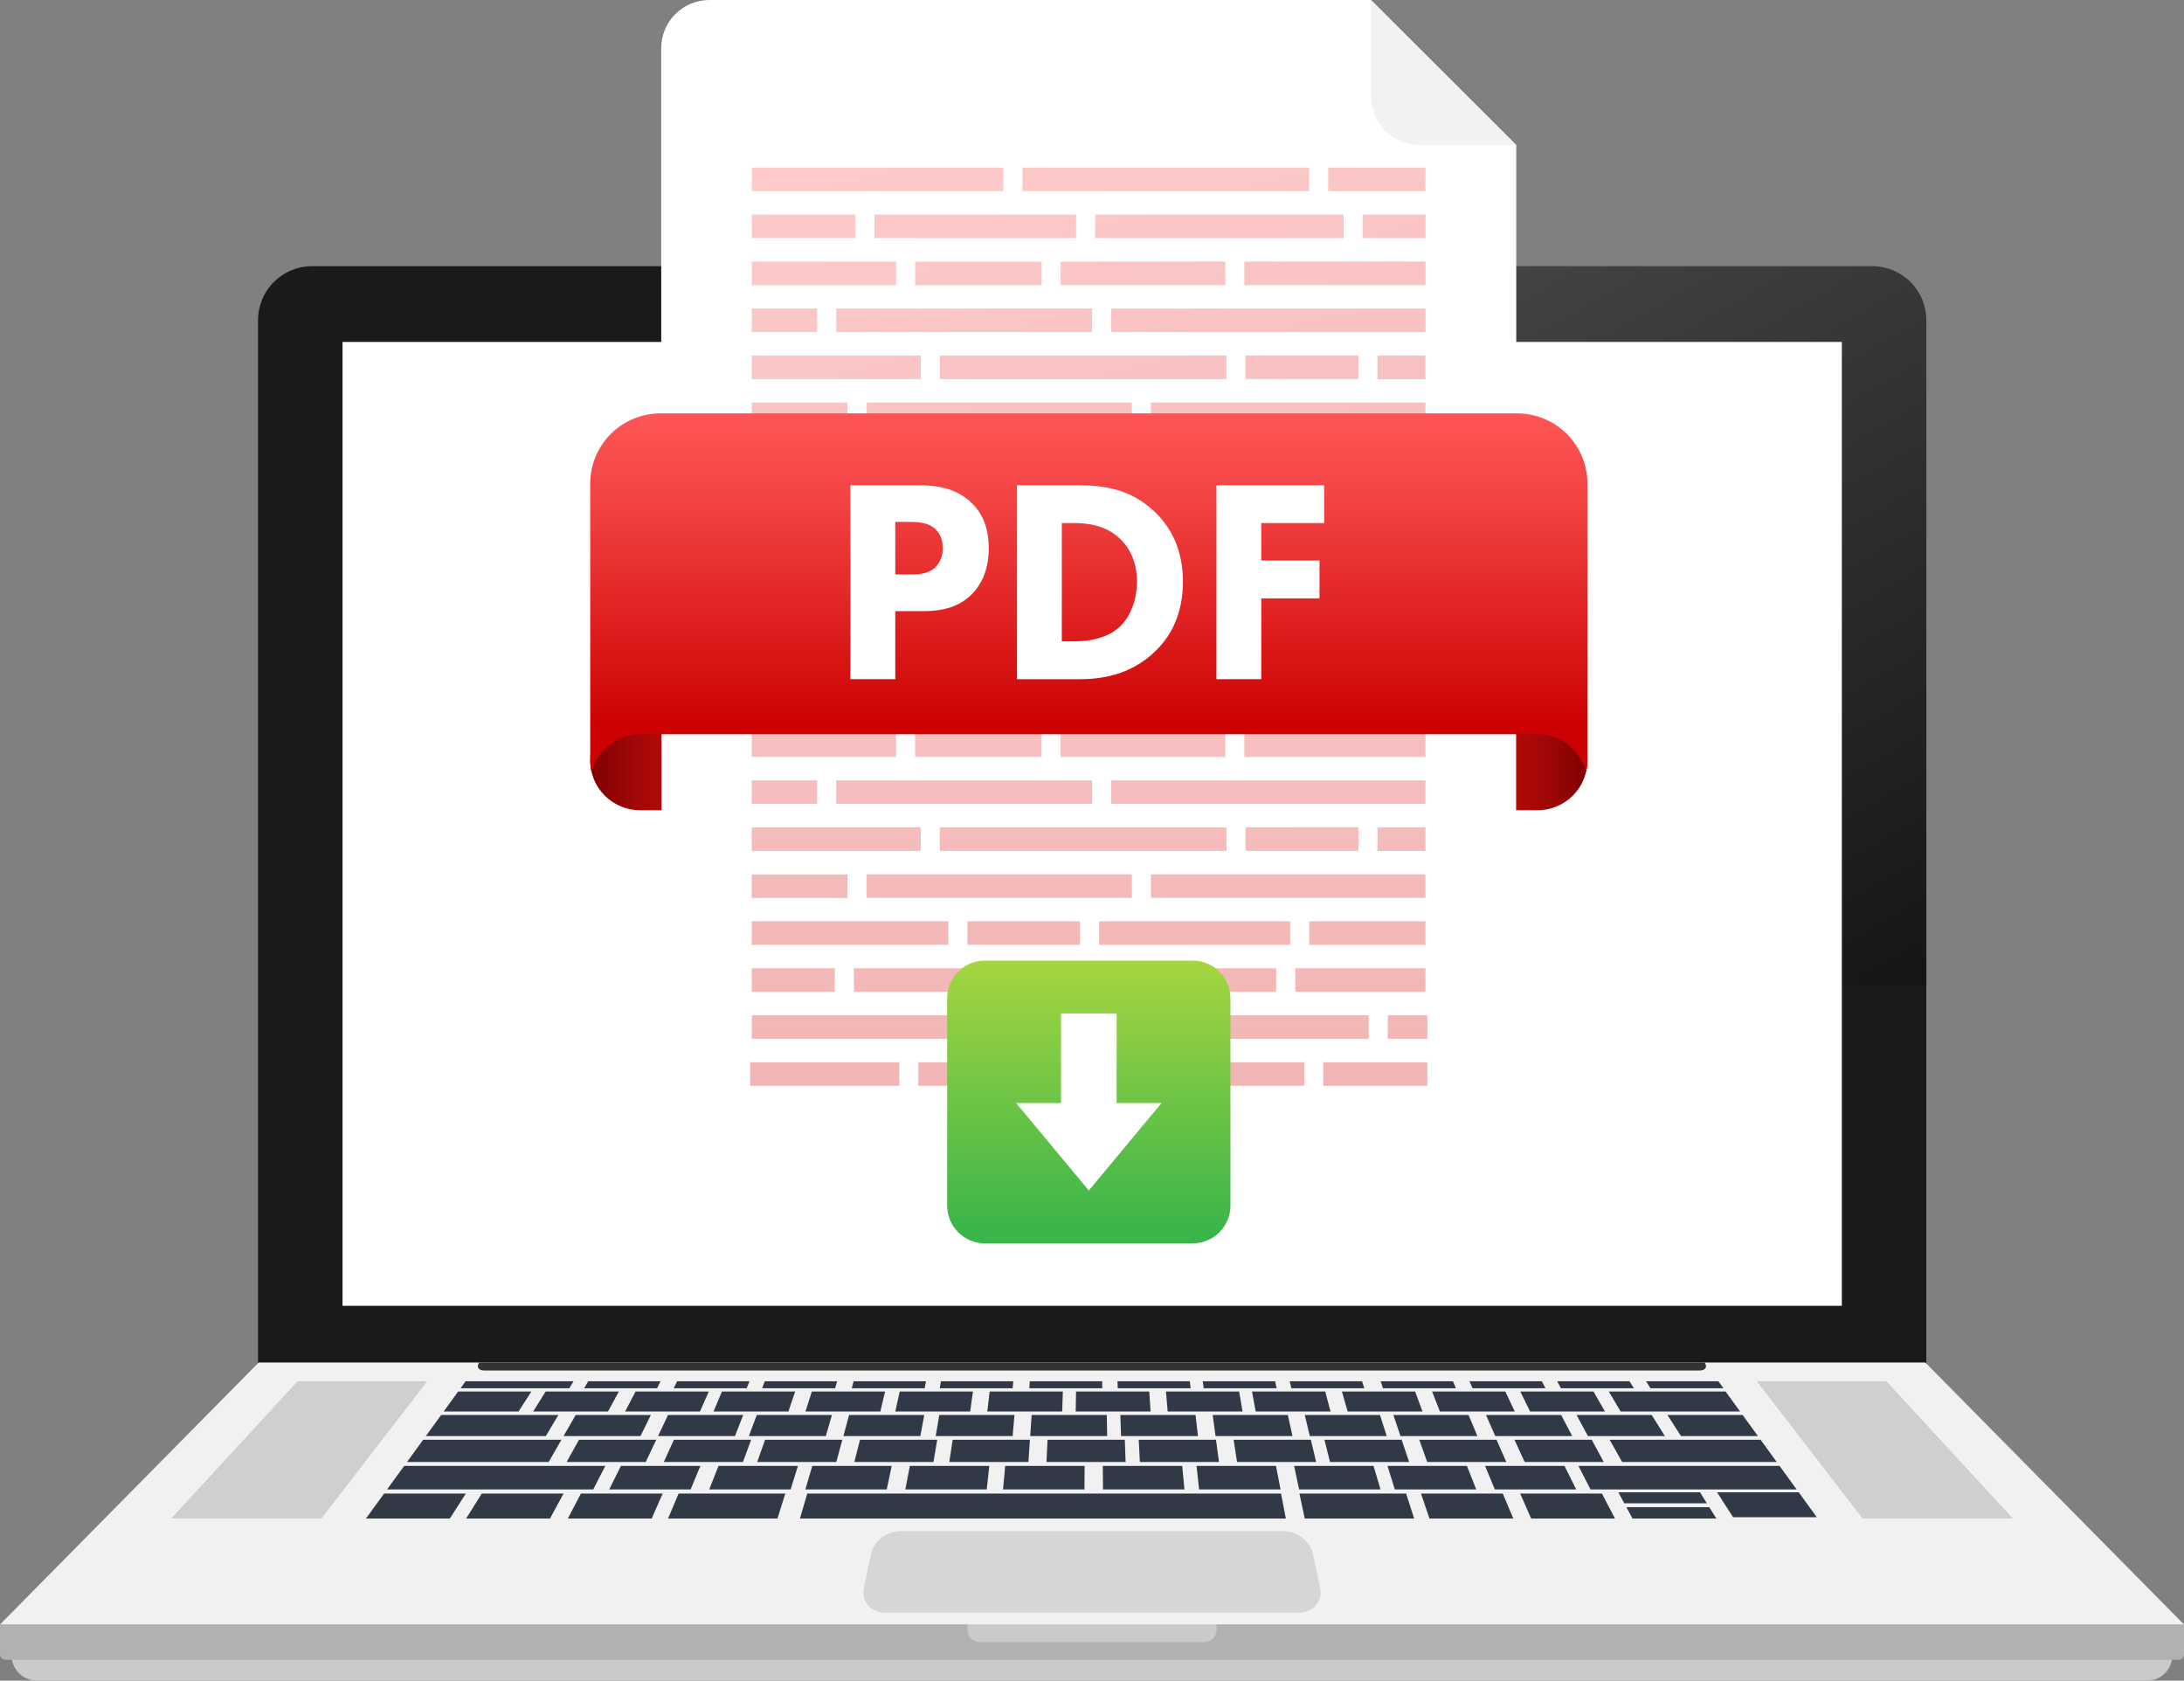 <svg width="386" height="297" viewBox="0 0 386 297" fill="none" xmlns="http://www.w3.org/2000/svg">
<rect x="0" y="0" width="386" height="297" fill="#808080" stroke="none"/>
<g clip-path="url(#clip0_349_117)">
<path d="M330.947 47.038H55.118C53.862 47.044 52.62 47.296 51.463 47.781C50.305 48.267 49.255 48.974 48.372 49.865C47.488 50.755 46.789 51.811 46.315 52.971C45.84 54.131 45.599 55.373 45.606 56.626V244.153H340.46V56.626C340.466 55.373 340.225 54.131 339.75 52.971C339.276 51.811 338.577 50.755 337.693 49.865C336.81 48.974 335.76 48.267 334.602 47.781C333.445 47.296 332.203 47.044 330.947 47.038Z" fill="#1A1A1A"/>
<path opacity="0.2" d="M330.947 47.038H236.928C234.637 55.625 233.481 64.474 233.488 73.36C233.488 129.093 278.308 174.274 333.594 174.274C335.905 174.274 338.196 174.188 340.473 174.032V56.61C340.477 55.357 340.234 54.115 339.758 52.956C339.282 51.797 338.581 50.743 337.696 49.854C336.812 48.965 335.761 48.259 334.603 47.776C333.445 47.293 332.203 47.042 330.947 47.038Z" fill="url(#paint0_linear_349_117)"/>
<path d="M60.541 218.421V230.763H325.527V218.421V60.428H60.541V218.421Z" fill="white"/>
<path d="M2.059 292.525C2.053 293.706 2.518 294.841 3.35 295.68C4.183 296.519 5.315 296.994 6.498 297H379.498C380.681 296.994 381.814 296.519 382.646 295.68C383.479 294.841 383.943 293.706 383.938 292.525V287.982H2.059V292.525Z" fill="#CACACA"/>
<path d="M2.45338e-05 292.344C-0.001 292.471 0.023 292.597 0.071 292.715C0.119 292.833 0.19 292.94 0.279 293.03C0.369 293.121 0.475 293.192 0.593 293.242C0.71 293.291 0.836 293.317 0.963 293.317H385.035C385.162 293.317 385.288 293.291 385.405 293.242C385.522 293.192 385.629 293.121 385.718 293.03C385.808 292.94 385.879 292.833 385.927 292.715C385.974 292.597 385.999 292.471 385.998 292.344V287.08H2.45338e-05V292.344Z" fill="#B1B1B1"/>
<path d="M170.971 287.961C170.969 288.254 171.025 288.543 171.136 288.814C171.247 289.085 171.41 289.331 171.616 289.539C171.822 289.747 172.067 289.912 172.338 290.026C172.608 290.139 172.897 290.198 173.191 290.2H212.807C213.1 290.198 213.39 290.139 213.66 290.026C213.93 289.912 214.175 289.747 214.381 289.539C214.588 289.331 214.751 289.085 214.861 288.814C214.972 288.543 215.028 288.254 215.027 287.961V287.08H170.971V287.961Z" fill="#CACACA"/>
<path d="M45.725 240.779L0 287.08H386L340.272 240.779H45.725Z" fill="#F1F1F1"/>
<path d="M30.244 268.356H56.806L75.504 244.096H52.589L30.244 268.356Z" fill="#CFCFCF"/>
<path d="M310.494 244.096L329.193 268.356H355.756L333.412 244.096H310.494Z" fill="#CFCFCF"/>
<path d="M232.029 274.534C231.557 272.318 229.19 270.563 226.732 270.563H159.267C156.809 270.563 154.452 272.318 153.97 274.534L152.684 280.565C152.165 282.987 153.89 284.997 156.545 284.997H229.461C232.116 284.997 233.841 282.987 233.323 280.565L232.029 274.534Z" fill="#D6D6D6"/>
<path d="M64.678 268.356H79.496L82.335 263.941H67.884L64.678 268.356Z" fill="#313946"/>
<path d="M78.412 249.443H91.646L93.914 245.911H80.976L78.412 249.443Z" fill="#313946"/>
<path d="M81.398 245.33H100.62L101.363 244.096H82.295L81.398 245.33Z" fill="#313946"/>
<path d="M103.244 245.33H116.134L116.751 244.096H103.964L103.244 245.33Z" fill="#313946"/>
<path d="M119.076 245.33H131.966L132.454 244.096H119.67L119.076 245.33Z" fill="#313946"/>
<path d="M134.703 245.33H147.593L147.958 244.096H135.171L134.703 245.33Z" fill="#313946"/>
<path d="M150.535 245.33H163.425L163.661 244.096H150.877L150.535 245.33Z" fill="#313946"/>
<path d="M166.088 245.33H178.978L179.09 244.096H166.303L166.088 245.33Z" fill="#313946"/>
<path d="M182.007 244.096L181.92 245.33H194.807L194.794 244.096H182.007Z" fill="#313946"/>
<path d="M197.51 244.096L197.546 245.33H210.436L210.294 244.096H197.51Z" fill="#313946"/>
<path d="M212.58 244.096L212.738 245.33H225.628L225.364 244.096H212.58Z" fill="#313946"/>
<path d="M227.947 244.096L228.229 245.33H241.119L240.732 244.096H227.947Z" fill="#313946"/>
<path d="M244.01 244.096L244.423 245.33H257.31L256.794 244.096H244.01Z" fill="#313946"/>
<path d="M259.713 244.096L260.252 245.33H273.142L272.499 244.096H259.713Z" fill="#313946"/>
<path d="M275.215 244.096L275.88 245.33H288.77L287.999 244.096H275.215Z" fill="#313946"/>
<path d="M290.918 244.096L291.711 245.33H304.599L303.702 244.096H290.918Z" fill="#313946"/>
<path d="M71.934 258.365H96.963L99.231 254.428H74.791L71.934 258.365Z" fill="#313946"/>
<path d="M75.262 253.78H96.469L98.686 250.056H77.968L75.262 253.78Z" fill="#313946"/>
<path d="M68.412 263.215H104.843L106.983 259.05H71.437L68.412 263.215Z" fill="#313946"/>
<path d="M284.484 254.428L286.697 258.365H314.02L311.163 254.428H284.484Z" fill="#313946"/>
<path d="M278.971 259.05L281.11 263.215H317.542L314.517 259.05H278.971Z" fill="#313946"/>
<path d="M82.387 268.356H97.207L99.601 263.941H85.152L82.387 268.356Z" fill="#313946"/>
<path d="M107.672 263.215H122.061L123.784 259.05H109.745L107.672 263.215Z" fill="#313946"/>
<path d="M125.348 263.215H139.735L141.028 259.05H126.99L125.348 263.215Z" fill="#313946"/>
<path d="M142.334 263.215H156.721L157.604 259.05H143.563L142.334 263.215Z" fill="#313946"/>
<path d="M160.008 263.215H174.397L174.849 259.05H160.808L160.008 263.215Z" fill="#313946"/>
<path d="M177.275 263.215H191.665L191.697 259.05H177.658L177.275 263.215Z" fill="#313946"/>
<path d="M194.902 259.05L194.948 263.215H209.338L208.941 259.05H194.902Z" fill="#313946"/>
<path d="M211.475 259.05L211.933 263.215H226.323L225.513 259.05H211.475Z" fill="#313946"/>
<path d="M228.719 259.05L229.606 263.215H243.996L242.757 259.05H228.719Z" fill="#313946"/>
<path d="M245.223 259.05L246.523 263.215H260.91L259.261 259.05H245.223Z" fill="#313946"/>
<path d="M262.467 259.05L264.196 263.215H278.585L276.506 259.05H262.467Z" fill="#313946"/>
<path d="M100.146 258.365H114.128L115.99 254.428H102.339L100.146 258.365Z" fill="#313946"/>
<path d="M117.32 258.365H131.302L132.76 254.428H119.107L117.32 258.365Z" fill="#313946"/>
<path d="M133.826 258.365H147.808L148.874 254.428H135.223L133.826 258.365Z" fill="#313946"/>
<path d="M151 258.365H164.981L165.644 254.428H151.991L151 258.365Z" fill="#313946"/>
<path d="M167.779 258.365H181.763L182.027 254.428H168.376L167.779 258.365Z" fill="#313946"/>
<path d="M185.143 254.428L184.953 258.365H198.937L198.797 254.428H185.143Z" fill="#313946"/>
<path d="M201.26 254.428L201.459 258.365H215.443L214.913 254.428H201.26Z" fill="#313946"/>
<path d="M218.029 254.428L218.635 258.365H232.616L231.68 254.428H218.029Z" fill="#313946"/>
<path d="M234.076 254.428L235.069 258.365H249.05L247.727 254.428H234.076Z" fill="#313946"/>
<path d="M250.844 254.428L252.243 258.365H266.226L264.497 254.428H250.844Z" fill="#313946"/>
<path d="M267.664 254.428L269.471 258.365H283.452L281.318 254.428H267.664Z" fill="#313946"/>
<path d="M99.603 253.78H113.202L115.036 250.056H101.75L99.603 253.78Z" fill="#313946"/>
<path d="M116.307 253.78H129.903L131.354 250.056H118.068L116.307 253.78Z" fill="#313946"/>
<path d="M132.355 253.78H145.954L147.036 250.056H133.75L132.355 253.78Z" fill="#313946"/>
<path d="M149.061 253.78H162.659L163.356 250.056H150.07L149.061 253.78Z" fill="#313946"/>
<path d="M165.377 253.78H178.975L179.296 250.056H166.012L165.377 253.78Z" fill="#313946"/>
<path d="M182.33 250.056L182.078 253.78H195.677L195.615 250.056H182.33Z" fill="#313946"/>
<path d="M198.014 250.056L198.131 253.78H211.729L211.298 250.056H198.014Z" fill="#313946"/>
<path d="M214.332 250.056L214.834 253.78H228.43L227.616 250.056H214.332Z" fill="#313946"/>
<path d="M230.607 250.056L231.493 253.78H245.091L243.894 250.056H230.607Z" fill="#313946"/>
<path d="M246.266 250.056L247.518 253.78H261.116L259.552 250.056H246.266Z" fill="#313946"/>
<path d="M262.635 250.056L264.272 253.78H277.87L275.919 250.056H262.635Z" fill="#313946"/>
<path d="M278.639 250.056L280.654 253.78H294.25L291.925 250.056H278.639Z" fill="#313946"/>
<path d="M294.703 250.056L297.095 253.78H310.693L307.99 250.056H294.703Z" fill="#313946"/>
<path d="M94.227 249.443H107.46L109.375 245.911H96.437L94.227 249.443Z" fill="#313946"/>
<path d="M110.482 249.443H123.716L125.266 245.911H112.328L110.482 249.443Z" fill="#313946"/>
<path d="M126.104 249.443H139.337L140.539 245.911H127.601L126.104 249.443Z" fill="#313946"/>
<path d="M142.359 249.443H155.593L156.43 245.911H143.492L142.359 249.443Z" fill="#313946"/>
<path d="M158.238 249.443H171.474L171.956 245.911H159.018L158.238 249.443Z" fill="#313946"/>
<path d="M174.496 249.443H187.73L187.847 245.911H174.911L174.496 249.443Z" fill="#313946"/>
<path d="M190.183 245.911L190.119 249.443H203.353L203.121 245.911H190.183Z" fill="#313946"/>
<path d="M206.072 245.911L206.373 249.443H219.606L219.013 245.911H206.072Z" fill="#313946"/>
<path d="M221.283 245.911L221.93 249.443H235.164L234.219 245.911H221.283Z" fill="#313946"/>
<path d="M237.172 245.911L238.183 249.443H251.417L250.11 245.911H237.172Z" fill="#313946"/>
<path d="M253.111 245.911L254.49 249.443H267.723L266.049 245.911H253.111Z" fill="#313946"/>
<path d="M268.697 245.911L270.431 249.443H283.665L281.635 245.911H268.697Z" fill="#313946"/>
<path d="M284.342 245.911L286.433 249.443H307.544L304.98 245.911H284.342Z" fill="#313946"/>
<path d="M100.357 268.356H115.178L117.123 263.941H102.674L100.357 268.356Z" fill="#313946"/>
<path d="M251.15 263.941L252.641 268.356H267.462L265.602 263.941H251.15Z" fill="#313946"/>
<path d="M268.676 263.941L270.616 268.356H285.434L283.125 263.941H268.676Z" fill="#313946"/>
<path d="M303.475 263.714L306.302 268.121H321.102L317.905 263.714H303.475Z" fill="#313946"/>
<path d="M286.025 263.714L287.076 265.66H301.669L300.456 263.714H286.025Z" fill="#313946"/>
<path d="M287.449 266.351L288.534 268.356H303.355L302.102 266.351H287.449Z" fill="#313946"/>
<path d="M118.068 268.356H137.407L138.796 263.941H119.942L118.068 268.356Z" fill="#313946"/>
<path d="M229.662 263.941L230.602 268.356H249.94L248.516 263.941H229.662Z" fill="#313946"/>
<path d="M142.672 263.941L141.381 268.356H227.264L226.409 263.941H142.672Z" fill="#313946"/>
<path d="M301.255 240.779H84.703C84.139 241.558 84.547 242.194 85.62 242.194H300.351C301.427 242.194 301.835 241.558 301.268 240.779H301.255Z" fill="#333333"/>
<path d="M267.984 199.02V25.634L242.301 -0.002H125.384C123.125 -0.002 120.958 0.895 119.36 2.49C117.763 4.085 116.865 6.248 116.865 8.503V199.018C116.866 201.273 117.764 203.436 119.362 205.031C120.96 206.625 123.127 207.521 125.387 207.521H259.463C260.582 207.521 261.689 207.302 262.723 206.875C263.757 206.448 264.696 205.822 265.487 205.032C266.279 204.243 266.906 203.306 267.335 202.274C267.763 201.242 267.984 200.137 267.984 199.02Z" fill="white"/>
<path d="M250.896 25.634H267.984L242.301 -0.002V17.052C242.3 18.179 242.523 19.295 242.954 20.336C243.386 21.377 244.019 22.323 244.817 23.12C245.615 23.917 246.563 24.549 247.606 24.98C248.649 25.412 249.767 25.634 250.896 25.634Z" fill="#F2F2F2"/>
<g opacity="0.3">
<path d="M231.366 112.995H180.699V117.154H231.366V112.995Z" fill="url(#paint1_linear_349_117)"/>
<path d="M177.328 112.995H132.887V117.154H177.328V112.995Z" fill="url(#paint2_linear_349_117)"/>
<path d="M251.94 112.995H234.736V117.154H251.94V112.995Z" fill="url(#paint3_linear_349_117)"/>
<path d="M151.181 121.297H132.865V125.456H151.181V121.297Z" fill="url(#paint4_linear_349_117)"/>
<path d="M190.184 121.297H154.551V125.456H190.184V121.297Z" fill="url(#paint5_linear_349_117)"/>
<path d="M237.466 121.297H193.555V125.456H237.466V121.297Z" fill="url(#paint6_linear_349_117)"/>
<path d="M251.941 121.297H240.84V125.456H251.941V121.297Z" fill="url(#paint7_linear_349_117)"/>
<path d="M158.37 129.599H132.865V133.758H158.37V129.599Z" fill="url(#paint8_linear_349_117)"/>
<path d="M216.549 129.599H187.453V133.758H216.549V129.599Z" fill="url(#paint9_linear_349_117)"/>
<path d="M251.941 129.599H219.922V133.758H251.941V129.599Z" fill="url(#paint10_linear_349_117)"/>
<path d="M184.082 129.599H161.742V133.758H184.082V129.599Z" fill="url(#paint11_linear_349_117)"/>
<path d="M144.425 137.903H132.865V142.062H144.425V137.903Z" fill="url(#paint12_linear_349_117)"/>
<path d="M193.016 137.903H147.797V142.062H193.016V137.903Z" fill="url(#paint13_linear_349_117)"/>
<path d="M251.941 137.903H196.387V142.062H251.941V137.903Z" fill="url(#paint14_linear_349_117)"/>
<path d="M162.729 146.205H132.865V150.364H162.729V146.205Z" fill="url(#paint15_linear_349_117)"/>
<path d="M251.934 146.205H243.449V150.325C243.45 150.341 243.45 150.357 243.449 150.373H251.934V146.205Z" fill="url(#paint16_linear_349_117)"/>
<path d="M220.137 146.205V150.364H240.087C240.087 150.348 240.087 150.332 240.087 150.316V146.196L220.137 146.205Z" fill="url(#paint17_linear_349_117)"/>
<path d="M216.765 146.205H166.098V150.364H216.765V146.205Z" fill="url(#paint18_linear_349_117)"/>
<path d="M149.775 154.745C149.776 154.669 149.782 154.592 149.791 154.516H132.863V158.678H149.775V154.745Z" fill="url(#paint19_linear_349_117)"/>
<path d="M200.046 158.668V154.507H153.133C153.142 154.583 153.146 154.66 153.147 154.736V158.659L200.046 158.668Z" fill="url(#paint20_linear_349_117)"/>
<path d="M251.941 154.507H203.42V158.666H251.941V154.507Z" fill="url(#paint21_linear_349_117)"/>
<path d="M167.607 163.148C167.607 163.035 167.617 162.923 167.637 162.812H132.863V166.971H167.607V163.148Z" fill="url(#paint22_linear_349_117)"/>
<path d="M170.985 166.971H190.89V162.812H170.953C170.974 162.923 170.984 163.035 170.985 163.148V166.971Z" fill="url(#paint23_linear_349_117)"/>
<path d="M228.029 162.812H194.256V166.971H228.029V162.812Z" fill="url(#paint24_linear_349_117)"/>
<path d="M251.94 162.812H231.4V166.971H251.94V162.812Z" fill="url(#paint25_linear_349_117)"/>
<path d="M147.546 171.553C147.546 171.405 147.565 171.257 147.601 171.113H132.863V175.275H147.539L147.546 171.553Z" fill="url(#paint26_linear_349_117)"/>
<path d="M195.341 175.275V171.553C195.341 171.405 195.359 171.257 195.394 171.113H150.865C150.902 171.257 150.92 171.405 150.92 171.553V175.275H195.341Z" fill="url(#paint27_linear_349_117)"/>
<path d="M225.561 171.113H198.658C198.694 171.257 198.712 171.405 198.711 171.553V175.275H225.541L225.561 171.113Z" fill="url(#paint28_linear_349_117)"/>
<path d="M251.94 171.113H228.924V175.272H251.94V171.113Z" fill="url(#paint29_linear_349_117)"/>
<path d="M175.779 179.415H132.865V183.574H175.779V179.415Z" fill="url(#paint30_linear_349_117)"/>
<path d="M241.897 179.415H214.314V183.574H241.897V179.415Z" fill="url(#paint31_linear_349_117)"/>
<path d="M252.266 179.415H245.27V183.574H252.266V179.415Z" fill="url(#paint32_linear_349_117)"/>
<path d="M210.943 179.415H179.15V183.574H210.943V179.415Z" fill="url(#paint33_linear_349_117)"/>
<path d="M158.939 187.72H132.584V191.879H158.939V187.72Z" fill="url(#paint34_linear_349_117)"/>
<path d="M194.598 187.72H162.311V191.879H194.598V187.72Z" fill="url(#paint35_linear_349_117)"/>
<path d="M230.506 187.72H197.971V191.879H230.506V187.72Z" fill="url(#paint36_linear_349_117)"/>
<path d="M252.263 187.72H233.877V191.879H252.263V187.72Z" fill="url(#paint37_linear_349_117)"/>
</g>
<g opacity="0.3">
<path d="M231.366 29.616H180.699V33.775H231.366V29.616Z" fill="url(#paint38_linear_349_117)"/>
<path d="M177.328 29.616H132.887V33.775H177.328V29.616Z" fill="url(#paint39_linear_349_117)"/>
<path d="M251.94 29.616H234.736V33.775H251.94V29.616Z" fill="url(#paint40_linear_349_117)"/>
<path d="M151.181 37.919H132.865V42.077H151.181V37.919Z" fill="url(#paint41_linear_349_117)"/>
<path d="M190.184 37.919H154.551V42.077H190.184V37.919Z" fill="url(#paint42_linear_349_117)"/>
<path d="M237.466 37.919H193.555V42.077H237.466V37.919Z" fill="url(#paint43_linear_349_117)"/>
<path d="M251.941 37.919H240.84V42.077H251.941V37.919Z" fill="url(#paint44_linear_349_117)"/>
<path d="M158.37 46.223H132.865V50.382H158.37V46.223Z" fill="url(#paint45_linear_349_117)"/>
<path d="M216.549 46.223H187.453V50.382H216.549V46.223Z" fill="url(#paint46_linear_349_117)"/>
<path d="M251.941 46.223H219.922V50.382H251.941V46.223Z" fill="url(#paint47_linear_349_117)"/>
<path d="M184.082 46.223H161.742V50.382H184.082V46.223Z" fill="url(#paint48_linear_349_117)"/>
<path d="M144.425 54.525H132.865V58.684H144.425V54.525Z" fill="url(#paint49_linear_349_117)"/>
<path d="M193.016 54.525H147.797V58.684H193.016V54.525Z" fill="url(#paint50_linear_349_117)"/>
<path d="M251.941 54.525H196.387V58.684H251.941V54.525Z" fill="url(#paint51_linear_349_117)"/>
<path d="M162.729 62.829H132.865V66.988H162.729V62.829Z" fill="url(#paint52_linear_349_117)"/>
<path d="M243.449 62.827V66.947C243.45 66.963 243.45 66.98 243.449 66.997H251.934V62.827H243.449Z" fill="url(#paint53_linear_349_117)"/>
<path d="M240.079 66.938V62.817H220.129V66.979H240.079C240.082 66.972 240.079 66.956 240.079 66.938Z" fill="url(#paint54_linear_349_117)"/>
<path d="M216.765 62.829H166.098V66.988H216.765V62.829Z" fill="url(#paint55_linear_349_117)"/>
<path d="M149.775 71.367C149.776 71.29 149.781 71.213 149.791 71.138H132.863V75.297H149.775V71.367Z" fill="url(#paint56_linear_349_117)"/>
<path d="M200.046 75.29V71.131H153.133C153.142 71.207 153.146 71.283 153.147 71.36V75.283L200.046 75.29Z" fill="url(#paint57_linear_349_117)"/>
<path d="M251.941 71.131H203.42V75.29H251.941V71.131Z" fill="url(#paint58_linear_349_117)"/>
<path d="M167.607 79.772C167.607 79.658 167.617 79.545 167.637 79.433H132.863V83.594H167.607V79.772Z" fill="url(#paint59_linear_349_117)"/>
<path d="M170.945 79.433C170.967 79.544 170.977 79.658 170.977 79.772V83.594H190.882V79.433H170.945Z" fill="url(#paint60_linear_349_117)"/>
<path d="M228.029 79.433H194.256V83.592H228.029V79.433Z" fill="url(#paint61_linear_349_117)"/>
<path d="M251.94 79.433H231.4V83.592H251.94V79.433Z" fill="url(#paint62_linear_349_117)"/>
<path d="M147.546 88.174C147.546 88.027 147.565 87.88 147.601 87.737H132.863V91.896H147.539L147.546 88.174Z" fill="url(#paint63_linear_349_117)"/>
<path d="M195.341 91.896V88.174C195.341 88.027 195.359 87.88 195.394 87.737H150.865C150.902 87.88 150.92 88.027 150.92 88.174V91.896H195.341Z" fill="url(#paint64_linear_349_117)"/>
<path d="M225.561 91.896V87.737H198.658C198.694 87.88 198.712 88.027 198.711 88.174V91.896H225.561Z" fill="url(#paint65_linear_349_117)"/>
<path d="M251.94 87.737H228.924V91.896H251.94V87.737Z" fill="url(#paint66_linear_349_117)"/>
<path d="M175.779 96.039H132.865V100.198H175.779V96.039Z" fill="url(#paint67_linear_349_117)"/>
<path d="M241.897 96.039H214.314V100.198H241.897V96.039Z" fill="url(#paint68_linear_349_117)"/>
<path d="M252.266 96.039H245.27V100.198H252.266V96.039Z" fill="url(#paint69_linear_349_117)"/>
<path d="M210.943 96.039H179.15V100.198H210.943V96.039Z" fill="url(#paint70_linear_349_117)"/>
<path d="M158.939 104.341H132.584V108.5H158.939V104.341Z" fill="url(#paint71_linear_349_117)"/>
<path d="M194.598 104.341H162.311V108.5H194.598V104.341Z" fill="url(#paint72_linear_349_117)"/>
<path d="M230.506 104.341H197.971V108.5H230.506V104.341Z" fill="url(#paint73_linear_349_117)"/>
<path d="M252.263 104.341H233.877V108.5H252.263V104.341Z" fill="url(#paint74_linear_349_117)"/>
</g>
<path d="M271.75 125.598H267.957V143.182H271.75C274.086 143.182 276.326 142.255 277.978 140.607C279.63 138.958 280.558 136.722 280.558 134.39C280.558 132.058 279.63 129.822 277.978 128.173C276.326 126.524 274.086 125.598 271.75 125.598Z" fill="url(#paint75_linear_349_117)"/>
<path d="M104.316 134.394C104.316 136.726 105.244 138.962 106.895 140.61C108.547 142.259 110.786 143.186 113.122 143.186H116.915V125.598H113.122C111.965 125.598 110.82 125.826 109.751 126.268C108.682 126.711 107.711 127.359 106.894 128.176C106.076 128.992 105.428 129.962 104.985 131.029C104.543 132.096 104.316 133.24 104.316 134.394Z" fill="url(#paint76_linear_349_117)"/>
<path d="M268.133 73.051H116.741C115.109 73.051 113.493 73.371 111.986 73.995C110.478 74.618 109.108 75.531 107.955 76.683C106.801 77.834 105.886 79.202 105.262 80.706C104.637 82.211 104.316 83.824 104.316 85.453V134.562C104.316 134.676 104.335 135.134 104.394 135.564C104.454 135.994 104.555 136.432 104.559 136.457C105.041 134.55 106.142 132.856 107.692 131.642C109.242 130.428 111.152 129.761 113.122 129.748H271.751C273.721 129.761 275.631 130.427 277.181 131.64C278.731 132.854 279.833 134.548 280.314 136.454C280.314 136.429 280.419 136.01 280.479 135.562C280.539 135.113 280.555 134.674 280.559 134.559V85.459C280.56 83.83 280.239 82.216 279.615 80.711C278.991 79.205 278.076 77.837 276.922 76.685C275.768 75.533 274.398 74.619 272.889 73.995C271.381 73.372 269.765 73.051 268.133 73.051Z" fill="url(#paint77_linear_349_117)"/>
<path d="M162.397 85.757C165.378 85.757 168.675 86.169 171.402 88.582C174.335 91.152 174.748 94.533 174.748 96.904C174.748 101.219 173.101 103.633 171.815 104.968C169.086 107.742 165.483 107.998 163.064 107.998H158.228V120.02H150.303V85.757H162.397ZM158.228 101.528H161.058C162.138 101.528 164.039 101.475 165.33 100.244C166.192 99.329 166.658 98.112 166.628 96.856C166.628 95.416 166.114 94.235 165.341 93.516C164.158 92.386 162.459 92.232 160.915 92.232H158.228V101.528Z" fill="white"/>
<path d="M190.598 85.757C195.127 85.757 199.913 86.425 204.128 90.484C207.164 93.411 209.07 97.417 209.07 102.759C209.07 108.154 207.217 112.057 204.385 114.89C199.652 119.667 193.733 120.027 190.855 120.027H179.74V85.757H190.598ZM187.665 113.336H189.775C191.422 113.336 195.024 113.183 197.597 111.027C199.45 109.484 200.943 106.556 200.943 102.755C200.943 99.058 199.45 96.694 198.111 95.359C195.538 92.791 192.194 92.431 189.775 92.431H187.665V113.336Z" fill="white"/>
<path d="M234.032 92.436H222.917V99.062H233.209V105.739H222.917V120.02H214.992V85.757H234.025L234.032 92.436Z" fill="white"/>
<path d="M210.791 169.754H174.08C170.392 169.754 167.402 172.738 167.402 176.419V213.063C167.402 216.744 170.392 219.728 174.08 219.728H210.791C214.479 219.728 217.469 216.744 217.469 213.063V176.419C217.469 172.738 214.479 169.754 210.791 169.754Z" fill="url(#paint78_linear_349_117)"/>
<path d="M197.357 194.921V179.093H187.519V194.921H179.58L186.01 202.655L192.438 210.391L198.866 202.655L205.293 194.921H197.357Z" fill="white"/>
</g>
<defs>
<linearGradient id="paint0_linear_349_117" x1="342.287" y1="172.986" x2="261.535" y2="32.859" gradientUnits="userSpaceOnUse">
<stop/>
<stop offset="1" stop-color="white"/>
</linearGradient>
<linearGradient id="paint1_linear_349_117" x1="206.032" y1="22.054" x2="206.032" y2="200.595" gradientUnits="userSpaceOnUse">
<stop stop-color="#FE5757"/>
<stop offset="0.28" stop-color="#F34343"/>
<stop offset="0.85" stop-color="#D51010"/>
<stop offset="1" stop-color="#CD0102"/>
</linearGradient>
<linearGradient id="paint2_linear_349_117" x1="155.107" y1="22.054" x2="155.107" y2="200.595" gradientUnits="userSpaceOnUse">
<stop stop-color="#FE5757"/>
<stop offset="0.28" stop-color="#F34343"/>
<stop offset="0.85" stop-color="#D51010"/>
<stop offset="1" stop-color="#CD0102"/>
</linearGradient>
<linearGradient id="paint3_linear_349_117" x1="243.338" y1="22.054" x2="243.338" y2="200.595" gradientUnits="userSpaceOnUse">
<stop stop-color="#FE5757"/>
<stop offset="0.28" stop-color="#F34343"/>
<stop offset="0.85" stop-color="#D51010"/>
<stop offset="1" stop-color="#CD0102"/>
</linearGradient>
<linearGradient id="paint4_linear_349_117" x1="142.022" y1="22.052" x2="142.022" y2="200.595" gradientUnits="userSpaceOnUse">
<stop stop-color="#FE5757"/>
<stop offset="0.28" stop-color="#F34343"/>
<stop offset="0.85" stop-color="#D51010"/>
<stop offset="1" stop-color="#CD0102"/>
</linearGradient>
<linearGradient id="paint5_linear_349_117" x1="172.369" y1="22.052" x2="172.369" y2="200.595" gradientUnits="userSpaceOnUse">
<stop stop-color="#FE5757"/>
<stop offset="0.28" stop-color="#F34343"/>
<stop offset="0.85" stop-color="#D51010"/>
<stop offset="1" stop-color="#CD0102"/>
</linearGradient>
<linearGradient id="paint6_linear_349_117" x1="215.512" y1="22.052" x2="215.512" y2="200.595" gradientUnits="userSpaceOnUse">
<stop stop-color="#FE5757"/>
<stop offset="0.28" stop-color="#F34343"/>
<stop offset="0.85" stop-color="#D51010"/>
<stop offset="1" stop-color="#CD0102"/>
</linearGradient>
<linearGradient id="paint7_linear_349_117" x1="246.389" y1="22.052" x2="246.389" y2="200.595" gradientUnits="userSpaceOnUse">
<stop stop-color="#FE5757"/>
<stop offset="0.28" stop-color="#F34343"/>
<stop offset="0.85" stop-color="#D51010"/>
<stop offset="1" stop-color="#CD0102"/>
</linearGradient>
<linearGradient id="paint8_linear_349_117" x1="145.617" y1="22.052" x2="145.617" y2="200.595" gradientUnits="userSpaceOnUse">
<stop stop-color="#FE5757"/>
<stop offset="0.28" stop-color="#F34343"/>
<stop offset="0.85" stop-color="#D51010"/>
<stop offset="1" stop-color="#CD0102"/>
</linearGradient>
<linearGradient id="paint9_linear_349_117" x1="202.001" y1="22.052" x2="202.001" y2="200.595" gradientUnits="userSpaceOnUse">
<stop stop-color="#FE5757"/>
<stop offset="0.28" stop-color="#F34343"/>
<stop offset="0.85" stop-color="#D51010"/>
<stop offset="1" stop-color="#CD0102"/>
</linearGradient>
<linearGradient id="paint10_linear_349_117" x1="235.93" y1="22.052" x2="235.93" y2="200.595" gradientUnits="userSpaceOnUse">
<stop stop-color="#FE5757"/>
<stop offset="0.28" stop-color="#F34343"/>
<stop offset="0.85" stop-color="#D51010"/>
<stop offset="1" stop-color="#CD0102"/>
</linearGradient>
<linearGradient id="paint11_linear_349_117" x1="172.912" y1="22.052" x2="172.912" y2="200.595" gradientUnits="userSpaceOnUse">
<stop stop-color="#FE5757"/>
<stop offset="0.28" stop-color="#F34343"/>
<stop offset="0.85" stop-color="#D51010"/>
<stop offset="1" stop-color="#CD0102"/>
</linearGradient>
<linearGradient id="paint12_linear_349_117" x1="138.644" y1="22.051" x2="138.644" y2="200.595" gradientUnits="userSpaceOnUse">
<stop stop-color="#FE5757"/>
<stop offset="0.28" stop-color="#F34343"/>
<stop offset="0.85" stop-color="#D51010"/>
<stop offset="1" stop-color="#CD0102"/>
</linearGradient>
<linearGradient id="paint13_linear_349_117" x1="170.405" y1="22.051" x2="170.405" y2="200.595" gradientUnits="userSpaceOnUse">
<stop stop-color="#FE5757"/>
<stop offset="0.28" stop-color="#F34343"/>
<stop offset="0.85" stop-color="#D51010"/>
<stop offset="1" stop-color="#CD0102"/>
</linearGradient>
<linearGradient id="paint14_linear_349_117" x1="224.164" y1="22.051" x2="224.164" y2="200.595" gradientUnits="userSpaceOnUse">
<stop stop-color="#FE5757"/>
<stop offset="0.28" stop-color="#F34343"/>
<stop offset="0.85" stop-color="#D51010"/>
<stop offset="1" stop-color="#CD0102"/>
</linearGradient>
<linearGradient id="paint15_linear_349_117" x1="147.796" y1="22.054" x2="147.796" y2="200.595" gradientUnits="userSpaceOnUse">
<stop stop-color="#FE5757"/>
<stop offset="0.28" stop-color="#F34343"/>
<stop offset="0.85" stop-color="#D51010"/>
<stop offset="1" stop-color="#CD0102"/>
</linearGradient>
<linearGradient id="paint16_linear_349_117" x1="247.696" y1="22.051" x2="247.696" y2="200.595" gradientUnits="userSpaceOnUse">
<stop stop-color="#FE5757"/>
<stop offset="0.28" stop-color="#F34343"/>
<stop offset="0.85" stop-color="#D51010"/>
<stop offset="1" stop-color="#CD0102"/>
</linearGradient>
<linearGradient id="paint17_linear_349_117" x1="230.11" y1="22.051" x2="230.11" y2="200.595" gradientUnits="userSpaceOnUse">
<stop stop-color="#FE5757"/>
<stop offset="0.28" stop-color="#F34343"/>
<stop offset="0.85" stop-color="#D51010"/>
<stop offset="1" stop-color="#CD0102"/>
</linearGradient>
<linearGradient id="paint18_linear_349_117" x1="191.432" y1="22.054" x2="191.432" y2="200.595" gradientUnits="userSpaceOnUse">
<stop stop-color="#FE5757"/>
<stop offset="0.28" stop-color="#F34343"/>
<stop offset="0.85" stop-color="#D51010"/>
<stop offset="1" stop-color="#CD0102"/>
</linearGradient>
<linearGradient id="paint19_linear_349_117" x1="141.327" y1="22.051" x2="141.327" y2="200.595" gradientUnits="userSpaceOnUse">
<stop stop-color="#FE5757"/>
<stop offset="0.28" stop-color="#F34343"/>
<stop offset="0.85" stop-color="#D51010"/>
<stop offset="1" stop-color="#CD0102"/>
</linearGradient>
<linearGradient id="paint20_linear_349_117" x1="176.589" y1="22.052" x2="176.589" y2="200.595" gradientUnits="userSpaceOnUse">
<stop stop-color="#FE5757"/>
<stop offset="0.28" stop-color="#F34343"/>
<stop offset="0.85" stop-color="#D51010"/>
<stop offset="1" stop-color="#CD0102"/>
</linearGradient>
<linearGradient id="paint21_linear_349_117" x1="227.679" y1="22.052" x2="227.679" y2="200.595" gradientUnits="userSpaceOnUse">
<stop stop-color="#FE5757"/>
<stop offset="0.28" stop-color="#F34343"/>
<stop offset="0.85" stop-color="#D51010"/>
<stop offset="1" stop-color="#CD0102"/>
</linearGradient>
<linearGradient id="paint22_linear_349_117" x1="150.25" y1="22.052" x2="150.25" y2="200.595" gradientUnits="userSpaceOnUse">
<stop stop-color="#FE5757"/>
<stop offset="0.28" stop-color="#F34343"/>
<stop offset="0.85" stop-color="#D51010"/>
<stop offset="1" stop-color="#CD0102"/>
</linearGradient>
<linearGradient id="paint23_linear_349_117" x1="180.915" y1="22.052" x2="180.915" y2="200.595" gradientUnits="userSpaceOnUse">
<stop stop-color="#FE5757"/>
<stop offset="0.28" stop-color="#F34343"/>
<stop offset="0.85" stop-color="#D51010"/>
<stop offset="1" stop-color="#CD0102"/>
</linearGradient>
<linearGradient id="paint24_linear_349_117" x1="211.143" y1="22.052" x2="211.143" y2="200.595" gradientUnits="userSpaceOnUse">
<stop stop-color="#FE5757"/>
<stop offset="0.28" stop-color="#F34343"/>
<stop offset="0.85" stop-color="#D51010"/>
<stop offset="1" stop-color="#CD0102"/>
</linearGradient>
<linearGradient id="paint25_linear_349_117" x1="241.671" y1="22.052" x2="241.671" y2="200.595" gradientUnits="userSpaceOnUse">
<stop stop-color="#FE5757"/>
<stop offset="0.28" stop-color="#F34343"/>
<stop offset="0.85" stop-color="#D51010"/>
<stop offset="1" stop-color="#CD0102"/>
</linearGradient>
<linearGradient id="paint26_linear_349_117" x1="140.233" y1="22.052" x2="140.233" y2="200.595" gradientUnits="userSpaceOnUse">
<stop stop-color="#FE5757"/>
<stop offset="0.28" stop-color="#F34343"/>
<stop offset="0.85" stop-color="#D51010"/>
<stop offset="1" stop-color="#CD0102"/>
</linearGradient>
<linearGradient id="paint27_linear_349_117" x1="173.129" y1="22.052" x2="173.129" y2="200.595" gradientUnits="userSpaceOnUse">
<stop stop-color="#FE5757"/>
<stop offset="0.28" stop-color="#F34343"/>
<stop offset="0.85" stop-color="#D51010"/>
<stop offset="1" stop-color="#CD0102"/>
</linearGradient>
<linearGradient id="paint28_linear_349_117" x1="212.105" y1="22.052" x2="212.105" y2="200.595" gradientUnits="userSpaceOnUse">
<stop stop-color="#FE5757"/>
<stop offset="0.28" stop-color="#F34343"/>
<stop offset="0.85" stop-color="#D51010"/>
<stop offset="1" stop-color="#CD0102"/>
</linearGradient>
<linearGradient id="paint29_linear_349_117" x1="240.433" y1="22.052" x2="240.433" y2="200.595" gradientUnits="userSpaceOnUse">
<stop stop-color="#FE5757"/>
<stop offset="0.28" stop-color="#F34343"/>
<stop offset="0.85" stop-color="#D51010"/>
<stop offset="1" stop-color="#CD0102"/>
</linearGradient>
<linearGradient id="paint30_linear_349_117" x1="154.322" y1="22.052" x2="154.322" y2="200.595" gradientUnits="userSpaceOnUse">
<stop stop-color="#FE5757"/>
<stop offset="0.28" stop-color="#F34343"/>
<stop offset="0.85" stop-color="#D51010"/>
<stop offset="1" stop-color="#CD0102"/>
</linearGradient>
<linearGradient id="paint31_linear_349_117" x1="228.105" y1="22.052" x2="228.105" y2="200.595" gradientUnits="userSpaceOnUse">
<stop stop-color="#FE5757"/>
<stop offset="0.28" stop-color="#F34343"/>
<stop offset="0.85" stop-color="#D51010"/>
<stop offset="1" stop-color="#CD0102"/>
</linearGradient>
<linearGradient id="paint32_linear_349_117" x1="248.767" y1="22.052" x2="248.767" y2="200.595" gradientUnits="userSpaceOnUse">
<stop stop-color="#FE5757"/>
<stop offset="0.28" stop-color="#F34343"/>
<stop offset="0.85" stop-color="#D51010"/>
<stop offset="1" stop-color="#CD0102"/>
</linearGradient>
<linearGradient id="paint33_linear_349_117" x1="195.047" y1="22.052" x2="195.047" y2="200.595" gradientUnits="userSpaceOnUse">
<stop stop-color="#FE5757"/>
<stop offset="0.28" stop-color="#F34343"/>
<stop offset="0.85" stop-color="#D51010"/>
<stop offset="1" stop-color="#CD0102"/>
</linearGradient>
<linearGradient id="paint34_linear_349_117" x1="145.763" y1="22.052" x2="145.763" y2="200.595" gradientUnits="userSpaceOnUse">
<stop stop-color="#FE5757"/>
<stop offset="0.28" stop-color="#F34343"/>
<stop offset="0.85" stop-color="#D51010"/>
<stop offset="1" stop-color="#CD0102"/>
</linearGradient>
<linearGradient id="paint35_linear_349_117" x1="178.454" y1="22.052" x2="178.454" y2="200.595" gradientUnits="userSpaceOnUse">
<stop stop-color="#FE5757"/>
<stop offset="0.28" stop-color="#F34343"/>
<stop offset="0.85" stop-color="#D51010"/>
<stop offset="1" stop-color="#CD0102"/>
</linearGradient>
<linearGradient id="paint36_linear_349_117" x1="214.238" y1="22.052" x2="214.238" y2="200.595" gradientUnits="userSpaceOnUse">
<stop stop-color="#FE5757"/>
<stop offset="0.28" stop-color="#F34343"/>
<stop offset="0.85" stop-color="#D51010"/>
<stop offset="1" stop-color="#CD0102"/>
</linearGradient>
<linearGradient id="paint37_linear_349_117" x1="243.07" y1="22.052" x2="243.07" y2="200.595" gradientUnits="userSpaceOnUse">
<stop stop-color="#FE5757"/>
<stop offset="0.28" stop-color="#F34343"/>
<stop offset="0.85" stop-color="#D51010"/>
<stop offset="1" stop-color="#CD0102"/>
</linearGradient>
<linearGradient id="paint38_linear_349_117" x1="194.043" y1="-13.873" x2="238.985" y2="157.569" gradientUnits="userSpaceOnUse">
<stop stop-color="#FE5757"/>
<stop offset="0.28" stop-color="#F34343"/>
<stop offset="0.85" stop-color="#D51010"/>
<stop offset="1" stop-color="#CD0102"/>
</linearGradient>
<linearGradient id="paint39_linear_349_117" x1="146.403" y1="-1.385" x2="191.344" y2="170.058" gradientUnits="userSpaceOnUse">
<stop stop-color="#FE5757"/>
<stop offset="0.28" stop-color="#F34343"/>
<stop offset="0.85" stop-color="#D51010"/>
<stop offset="1" stop-color="#CD0102"/>
</linearGradient>
<linearGradient id="paint40_linear_349_117" x1="228.942" y1="-23.02" x2="273.883" y2="148.421" gradientUnits="userSpaceOnUse">
<stop stop-color="#FE5757"/>
<stop offset="0.28" stop-color="#F34343"/>
<stop offset="0.85" stop-color="#D51010"/>
<stop offset="1" stop-color="#CD0102"/>
</linearGradient>
<linearGradient id="paint41_linear_349_117" x1="132.118" y1="2.36" x2="177.059" y2="173.803" gradientUnits="userSpaceOnUse">
<stop stop-color="#FE5757"/>
<stop offset="0.28" stop-color="#F34343"/>
<stop offset="0.85" stop-color="#D51010"/>
<stop offset="1" stop-color="#CD0102"/>
</linearGradient>
<linearGradient id="paint42_linear_349_117" x1="160.506" y1="-5.081" x2="205.448" y2="166.361" gradientUnits="userSpaceOnUse">
<stop stop-color="#FE5757"/>
<stop offset="0.28" stop-color="#F34343"/>
<stop offset="0.85" stop-color="#D51010"/>
<stop offset="1" stop-color="#CD0102"/>
</linearGradient>
<linearGradient id="paint43_linear_349_117" x1="200.865" y1="-15.661" x2="245.809" y2="155.782" gradientUnits="userSpaceOnUse">
<stop stop-color="#FE5757"/>
<stop offset="0.28" stop-color="#F34343"/>
<stop offset="0.85" stop-color="#D51010"/>
<stop offset="1" stop-color="#CD0102"/>
</linearGradient>
<linearGradient id="paint44_linear_349_117" x1="229.752" y1="-23.233" x2="274.694" y2="148.208" gradientUnits="userSpaceOnUse">
<stop stop-color="#FE5757"/>
<stop offset="0.28" stop-color="#F34343"/>
<stop offset="0.85" stop-color="#D51010"/>
<stop offset="1" stop-color="#CD0102"/>
</linearGradient>
<linearGradient id="paint45_linear_349_117" x1="133.439" y1="2.014" x2="178.38" y2="173.455" gradientUnits="userSpaceOnUse">
<stop stop-color="#FE5757"/>
<stop offset="0.28" stop-color="#F34343"/>
<stop offset="0.85" stop-color="#D51010"/>
<stop offset="1" stop-color="#CD0102"/>
</linearGradient>
<linearGradient id="paint46_linear_349_117" x1="186.185" y1="-11.813" x2="231.127" y2="159.629" gradientUnits="userSpaceOnUse">
<stop stop-color="#FE5757"/>
<stop offset="0.28" stop-color="#F34343"/>
<stop offset="0.85" stop-color="#D51010"/>
<stop offset="1" stop-color="#CD0102"/>
</linearGradient>
<linearGradient id="paint47_linear_349_117" x1="217.925" y1="-20.133" x2="262.866" y2="151.307" gradientUnits="userSpaceOnUse">
<stop stop-color="#FE5757"/>
<stop offset="0.28" stop-color="#F34343"/>
<stop offset="0.85" stop-color="#D51010"/>
<stop offset="1" stop-color="#CD0102"/>
</linearGradient>
<linearGradient id="paint48_linear_349_117" x1="158.972" y1="-4.679" x2="203.914" y2="166.762" gradientUnits="userSpaceOnUse">
<stop stop-color="#FE5757"/>
<stop offset="0.28" stop-color="#F34343"/>
<stop offset="0.85" stop-color="#D51010"/>
<stop offset="1" stop-color="#CD0102"/>
</linearGradient>
<linearGradient id="paint49_linear_349_117" x1="124.871" y1="4.26" x2="169.813" y2="175.702" gradientUnits="userSpaceOnUse">
<stop stop-color="#FE5757"/>
<stop offset="0.28" stop-color="#F34343"/>
<stop offset="0.85" stop-color="#D51010"/>
<stop offset="1" stop-color="#CD0102"/>
</linearGradient>
<linearGradient id="paint50_linear_349_117" x1="154.585" y1="-3.53" x2="199.526" y2="167.913" gradientUnits="userSpaceOnUse">
<stop stop-color="#FE5757"/>
<stop offset="0.28" stop-color="#F34343"/>
<stop offset="0.85" stop-color="#D51010"/>
<stop offset="1" stop-color="#CD0102"/>
</linearGradient>
<linearGradient id="paint51_linear_349_117" x1="204.874" y1="-16.712" x2="249.815" y2="154.729" gradientUnits="userSpaceOnUse">
<stop stop-color="#FE5757"/>
<stop offset="0.28" stop-color="#F34343"/>
<stop offset="0.85" stop-color="#D51010"/>
<stop offset="1" stop-color="#CD0102"/>
</linearGradient>
<linearGradient id="paint52_linear_349_117" x1="131.388" y1="2.552" x2="176.33" y2="173.993" gradientUnits="userSpaceOnUse">
<stop stop-color="#FE5757"/>
<stop offset="0.28" stop-color="#F34343"/>
<stop offset="0.85" stop-color="#D51010"/>
<stop offset="1" stop-color="#CD0102"/>
</linearGradient>
<linearGradient id="paint53_linear_349_117" x1="224.843" y1="-21.946" x2="269.784" y2="149.494" gradientUnits="userSpaceOnUse">
<stop stop-color="#FE5757"/>
<stop offset="0.28" stop-color="#F34343"/>
<stop offset="0.85" stop-color="#D51010"/>
<stop offset="1" stop-color="#CD0102"/>
</linearGradient>
<linearGradient id="paint54_linear_349_117" x1="208.39" y1="-17.634" x2="253.332" y2="153.806" gradientUnits="userSpaceOnUse">
<stop stop-color="#FE5757"/>
<stop offset="0.28" stop-color="#F34343"/>
<stop offset="0.85" stop-color="#D51010"/>
<stop offset="1" stop-color="#CD0102"/>
</linearGradient>
<linearGradient id="paint55_linear_349_117" x1="172.211" y1="-8.149" x2="217.153" y2="163.292" gradientUnits="userSpaceOnUse">
<stop stop-color="#FE5757"/>
<stop offset="0.28" stop-color="#F34343"/>
<stop offset="0.85" stop-color="#D51010"/>
<stop offset="1" stop-color="#CD0102"/>
</linearGradient>
<linearGradient id="paint56_linear_349_117" x1="123.294" y1="4.674" x2="168.238" y2="176.114" gradientUnits="userSpaceOnUse">
<stop stop-color="#FE5757"/>
<stop offset="0.28" stop-color="#F34343"/>
<stop offset="0.85" stop-color="#D51010"/>
<stop offset="1" stop-color="#CD0102"/>
</linearGradient>
<linearGradient id="paint57_linear_349_117" x1="156.288" y1="-3.976" x2="201.23" y2="167.467" gradientUnits="userSpaceOnUse">
<stop stop-color="#FE5757"/>
<stop offset="0.28" stop-color="#F34343"/>
<stop offset="0.85" stop-color="#D51010"/>
<stop offset="1" stop-color="#CD0102"/>
</linearGradient>
<linearGradient id="paint58_linear_349_117" x1="204.076" y1="-16.503" x2="249.017" y2="154.939" gradientUnits="userSpaceOnUse">
<stop stop-color="#FE5757"/>
<stop offset="0.28" stop-color="#F34343"/>
<stop offset="0.85" stop-color="#D51010"/>
<stop offset="1" stop-color="#CD0102"/>
</linearGradient>
<linearGradient id="paint59_linear_349_117" x1="129.598" y1="3.021" x2="174.54" y2="174.462" gradientUnits="userSpaceOnUse">
<stop stop-color="#FE5757"/>
<stop offset="0.28" stop-color="#F34343"/>
<stop offset="0.85" stop-color="#D51010"/>
<stop offset="1" stop-color="#CD0102"/>
</linearGradient>
<linearGradient id="paint60_linear_349_117" x1="158.299" y1="-4.502" x2="203.24" y2="166.938" gradientUnits="userSpaceOnUse">
<stop stop-color="#FE5757"/>
<stop offset="0.28" stop-color="#F34343"/>
<stop offset="0.85" stop-color="#D51010"/>
<stop offset="1" stop-color="#CD0102"/>
</linearGradient>
<linearGradient id="paint61_linear_349_117" x1="186.562" y1="-11.912" x2="231.504" y2="159.529" gradientUnits="userSpaceOnUse">
<stop stop-color="#FE5757"/>
<stop offset="0.28" stop-color="#F34343"/>
<stop offset="0.85" stop-color="#D51010"/>
<stop offset="1" stop-color="#CD0102"/>
</linearGradient>
<linearGradient id="paint62_linear_349_117" x1="215.119" y1="-19.396" x2="260.061" y2="152.044" gradientUnits="userSpaceOnUse">
<stop stop-color="#FE5757"/>
<stop offset="0.28" stop-color="#F34343"/>
<stop offset="0.85" stop-color="#D51010"/>
<stop offset="1" stop-color="#CD0102"/>
</linearGradient>
<linearGradient id="paint63_linear_349_117" x1="118.182" y1="6.013" x2="163.124" y2="177.456" gradientUnits="userSpaceOnUse">
<stop stop-color="#FE5757"/>
<stop offset="0.28" stop-color="#F34343"/>
<stop offset="0.85" stop-color="#D51010"/>
<stop offset="1" stop-color="#CD0102"/>
</linearGradient>
<linearGradient id="paint64_linear_349_117" x1="148.983" y1="-2.06" x2="193.925" y2="169.38" gradientUnits="userSpaceOnUse">
<stop stop-color="#FE5757"/>
<stop offset="0.28" stop-color="#F34343"/>
<stop offset="0.85" stop-color="#D51010"/>
<stop offset="1" stop-color="#CD0102"/>
</linearGradient>
<linearGradient id="paint65_linear_349_117" x1="185.443" y1="-11.619" x2="230.385" y2="159.824" gradientUnits="userSpaceOnUse">
<stop stop-color="#FE5757"/>
<stop offset="0.28" stop-color="#F34343"/>
<stop offset="0.85" stop-color="#D51010"/>
<stop offset="1" stop-color="#CD0102"/>
</linearGradient>
<linearGradient id="paint66_linear_349_117" x1="211.918" y1="-18.559" x2="256.86" y2="152.882" gradientUnits="userSpaceOnUse">
<stop stop-color="#FE5757"/>
<stop offset="0.28" stop-color="#F34343"/>
<stop offset="0.85" stop-color="#D51010"/>
<stop offset="1" stop-color="#CD0102"/>
</linearGradient>
<linearGradient id="paint67_linear_349_117" x1="129.32" y1="3.095" x2="174.262" y2="174.535" gradientUnits="userSpaceOnUse">
<stop stop-color="#FE5757"/>
<stop offset="0.28" stop-color="#F34343"/>
<stop offset="0.85" stop-color="#D51010"/>
<stop offset="1" stop-color="#CD0102"/>
</linearGradient>
<linearGradient id="paint68_linear_349_117" x1="198.343" y1="-14.999" x2="243.285" y2="156.441" gradientUnits="userSpaceOnUse">
<stop stop-color="#FE5757"/>
<stop offset="0.28" stop-color="#F34343"/>
<stop offset="0.85" stop-color="#D51010"/>
<stop offset="1" stop-color="#CD0102"/>
</linearGradient>
<linearGradient id="paint69_linear_349_117" x1="217.671" y1="-20.067" x2="262.613" y2="151.373" gradientUnits="userSpaceOnUse">
<stop stop-color="#FE5757"/>
<stop offset="0.28" stop-color="#F34343"/>
<stop offset="0.85" stop-color="#D51010"/>
<stop offset="1" stop-color="#CD0102"/>
</linearGradient>
<linearGradient id="paint70_linear_349_117" x1="167.416" y1="-6.892" x2="212.358" y2="164.548" gradientUnits="userSpaceOnUse">
<stop stop-color="#FE5757"/>
<stop offset="0.28" stop-color="#F34343"/>
<stop offset="0.85" stop-color="#D51010"/>
<stop offset="1" stop-color="#CD0102"/>
</linearGradient>
<linearGradient id="paint71_linear_349_117" x1="119.268" y1="5.729" x2="164.209" y2="177.169" gradientUnits="userSpaceOnUse">
<stop stop-color="#FE5757"/>
<stop offset="0.28" stop-color="#F34343"/>
<stop offset="0.85" stop-color="#D51010"/>
<stop offset="1" stop-color="#CD0102"/>
</linearGradient>
<linearGradient id="paint72_linear_349_117" x1="149.852" y1="-2.289" x2="194.794" y2="169.154" gradientUnits="userSpaceOnUse">
<stop stop-color="#FE5757"/>
<stop offset="0.28" stop-color="#F34343"/>
<stop offset="0.85" stop-color="#D51010"/>
<stop offset="1" stop-color="#CD0102"/>
</linearGradient>
<linearGradient id="paint73_linear_349_117" x1="183.327" y1="-11.065" x2="228.268" y2="160.378" gradientUnits="userSpaceOnUse">
<stop stop-color="#FE5757"/>
<stop offset="0.28" stop-color="#F34343"/>
<stop offset="0.85" stop-color="#D51010"/>
<stop offset="1" stop-color="#CD0102"/>
</linearGradient>
<linearGradient id="paint74_linear_349_117" x1="210.299" y1="-18.135" x2="255.24" y2="153.307" gradientUnits="userSpaceOnUse">
<stop stop-color="#FE5757"/>
<stop offset="0.28" stop-color="#F34343"/>
<stop offset="0.85" stop-color="#D51010"/>
<stop offset="1" stop-color="#CD0102"/>
</linearGradient>
<linearGradient id="paint75_linear_349_117" x1="267.957" y1="134.39" x2="280.558" y2="134.39" gradientUnits="userSpaceOnUse">
<stop stop-color="#B10A0A"/>
<stop offset="0.46" stop-color="#9D0606"/>
<stop offset="1" stop-color="#800000"/>
</linearGradient>
<linearGradient id="paint76_linear_349_117" x1="104.316" y1="134.39" x2="116.915" y2="134.39" gradientUnits="userSpaceOnUse">
<stop stop-color="#800000"/>
<stop offset="0.54" stop-color="#9D0606"/>
<stop offset="1" stop-color="#B10A0A"/>
</linearGradient>
<linearGradient id="paint77_linear_349_117" x1="192.438" y1="72.506" x2="192.438" y2="128.262" gradientUnits="userSpaceOnUse">
<stop stop-color="#FE5757"/>
<stop offset="0.28" stop-color="#F34343"/>
<stop offset="0.85" stop-color="#D51010"/>
<stop offset="1" stop-color="#CD0102"/>
</linearGradient>
<linearGradient id="paint78_linear_349_117" x1="192.437" y1="169.218" x2="192.437" y2="217.657" gradientUnits="userSpaceOnUse">
<stop stop-color="#A7D63F"/>
<stop offset="0.07" stop-color="#9FD440"/>
<stop offset="1" stop-color="#39B54A"/>
</linearGradient>
<clipPath id="clip0_349_117">
<rect width="386" height="297" fill="white"/>
</clipPath>
</defs>
</svg>
